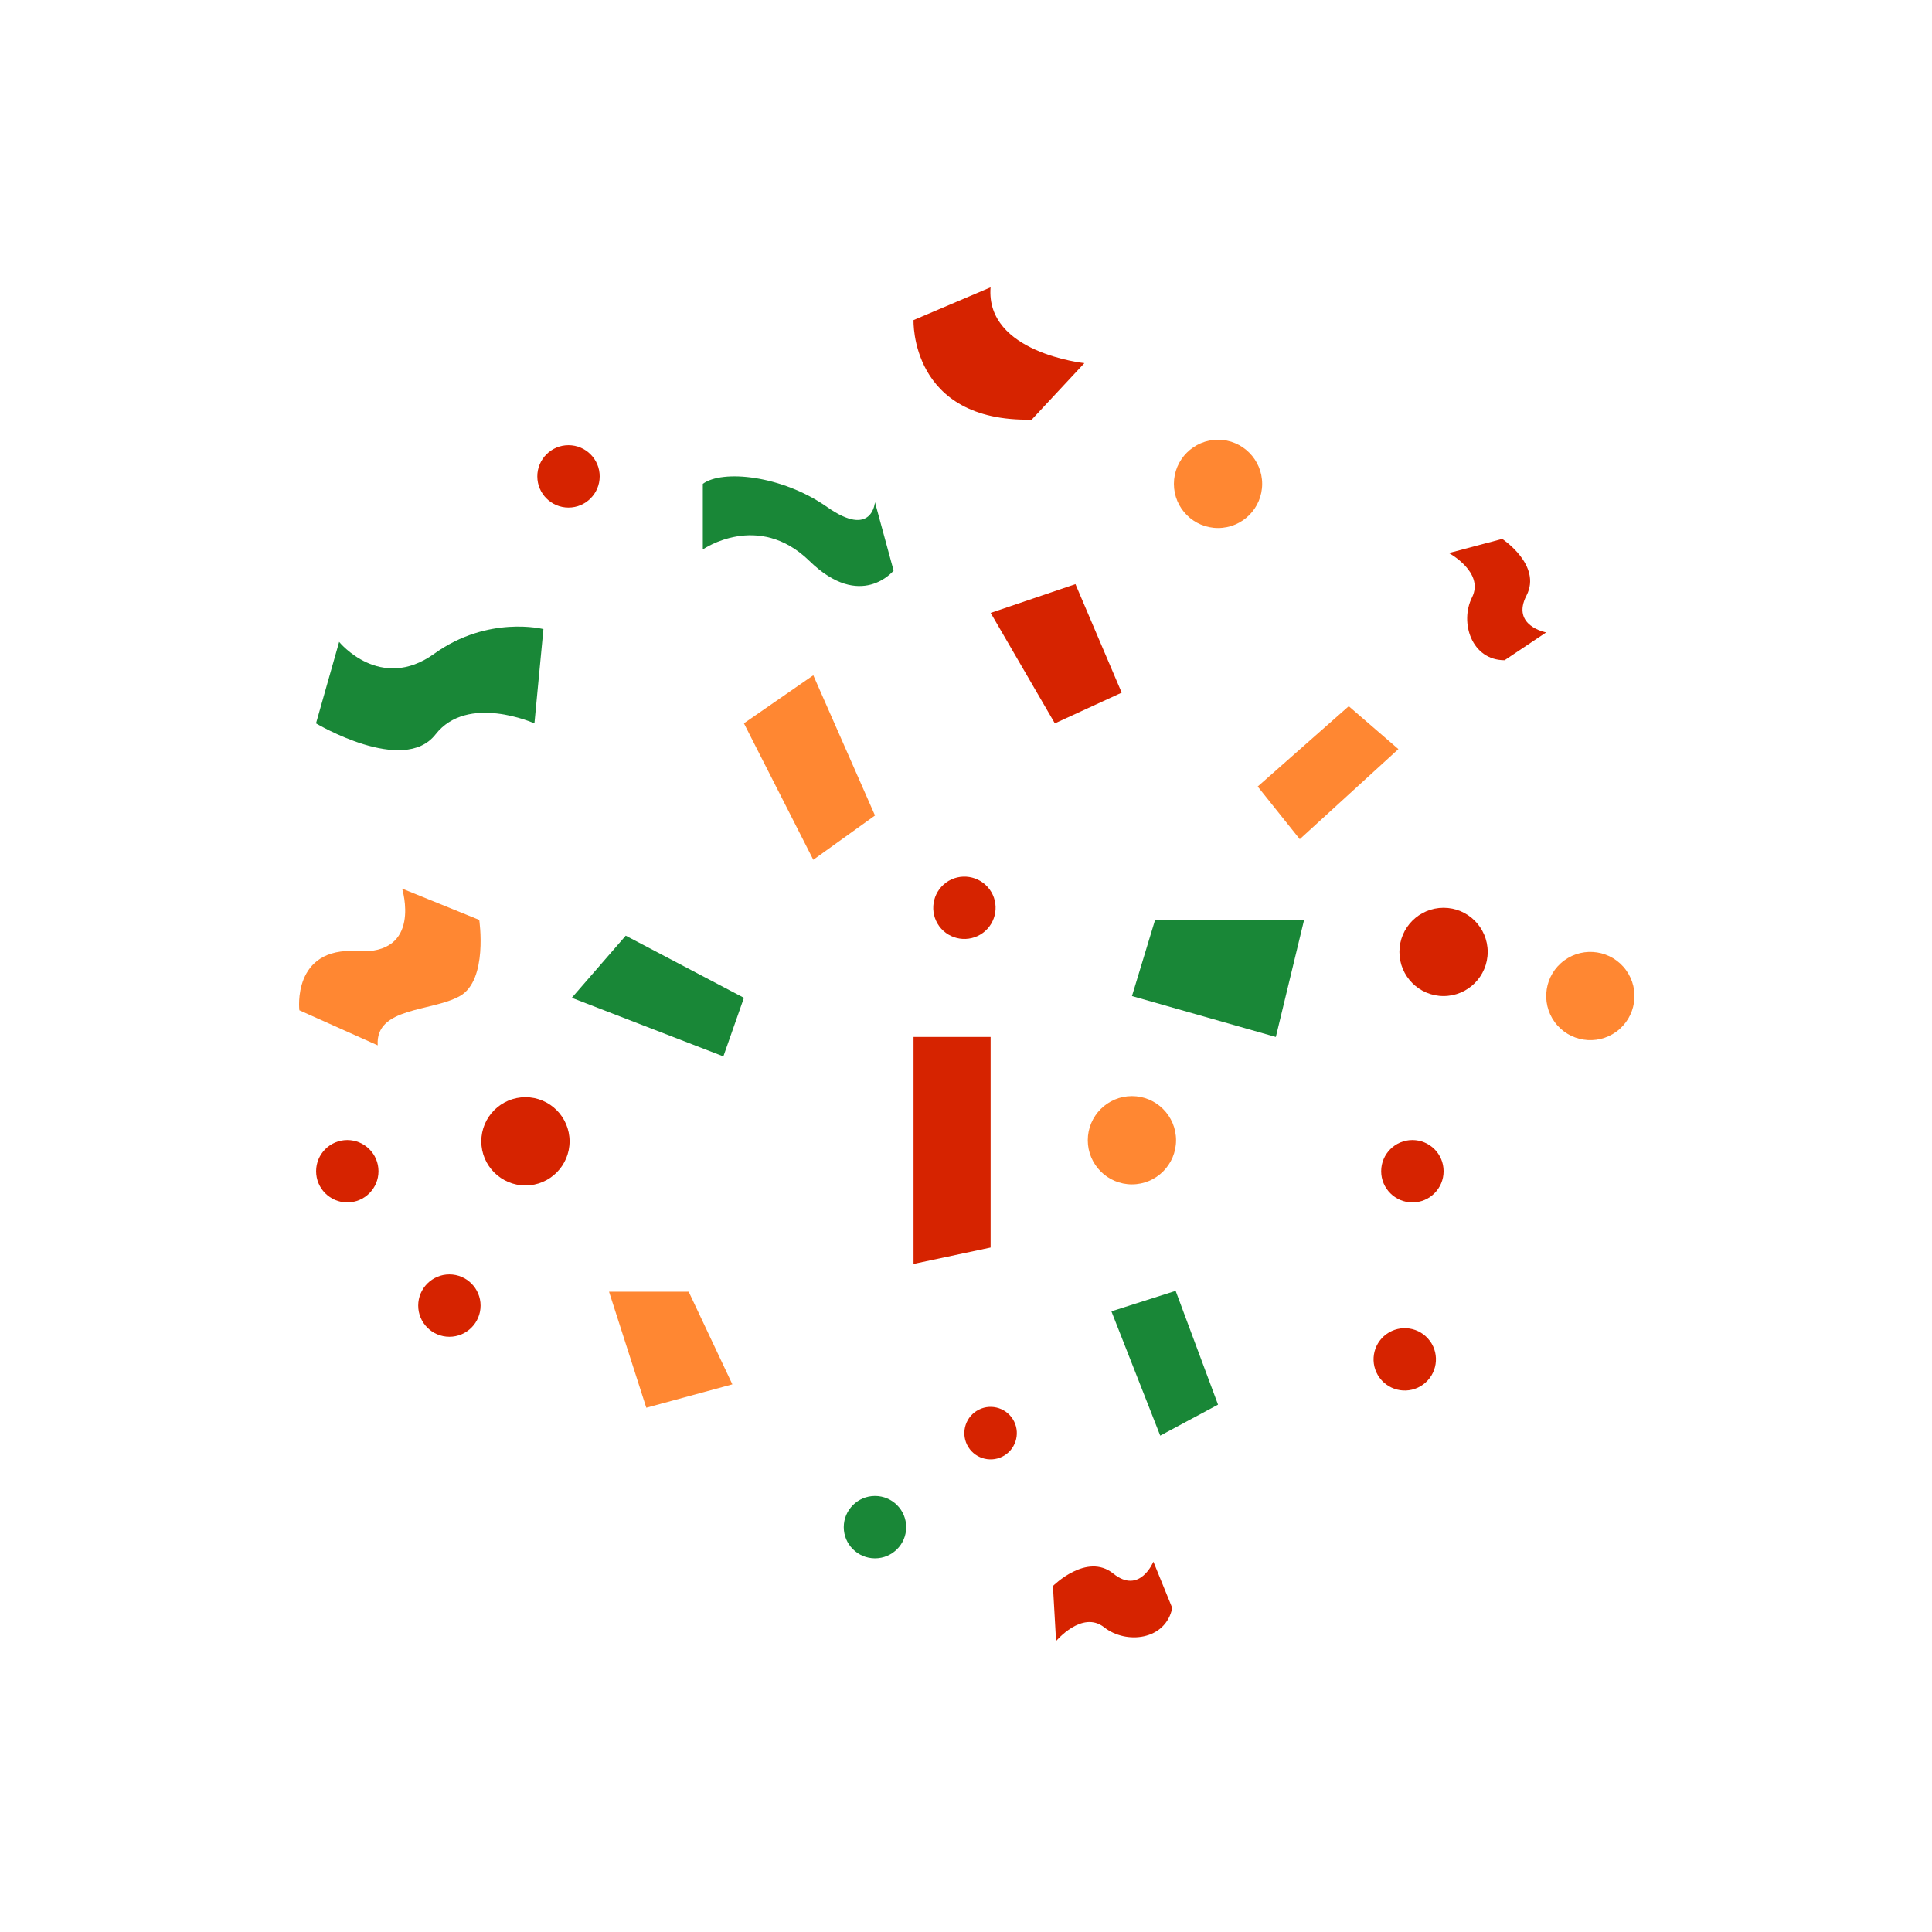 <?xml version="1.0" encoding="UTF-8"?><svg id="Livello_1" xmlns="http://www.w3.org/2000/svg" xmlns:xlink="http://www.w3.org/1999/xlink" viewBox="0 0 376 376"><defs><style>.cls-1{fill:none;}.cls-2{fill:#ffa05f;}.cls-3{clip-path:url(#clippath-1);}.cls-4{fill:#d62300;}.cls-5{fill:#ff8732;}.cls-6{fill:#ff8732;}.cls-7{fill:#198737;}.cls-8{clip-path:url(#clippath);}</style><clipPath id="clippath"><rect class="cls-1" x="-413.75" y="-87.92" width="222.43" height="261.01"/></clipPath><clipPath id="clippath-1"><rect class="cls-1" x="56.76" y="55.91" width="262.47" height="264.17"/></clipPath></defs><g class="cls-8"><path class="cls-2" d="M112.41,170.18c-.9.18-1.81.31-2.73.25,9.44.48,0,0,0,0-3.69-.61-6.7-2.11-8.45-3.29-10.96-7.4-18.97-19.91-26.3-30.63-11.16-16.29-21.27-33.3-31.48-50.19-11.03-18.26-22.06-36.54-33.92-54.29C-.54,16.93-11.22,1.88-24.16-10.93c-3.4-3.37-7.04-6.55-10.98-9.29,2.36-1.02,4.81-1.79,7.31-2.27,1.48-.27,2.98-.51,4.49-.51.9-.01,1.51-.05,1.9-.12.81.15,1.61.26,2.41.42,5.61,1.02,10.63,3.83,15.22,7.1C9.44-6.17,19.76,7.49,29.25,20.48c12.29,16.82,23.28,34.57,34.14,52.34,10.82,17.74,21.4,35.64,32.56,53.18,8.17,12.89,16.61,26.04,27.05,37.26-1.48,1.55-3.07,2.95-4.77,4.16-1.76,1.23-3.71,2.34-5.81,2.76"/><path class="cls-6" d="M175.81,126.32c-1.78,4.34-3.64,8.66-5.58,12.92-5.16,11.25-11.13,24.74-21.37,32.34-.85.63-1.68,1.11-2.52,1.5-3.17-.38-7.63-.82-13.69-1.27-5.98-.44-13.54-.91-22.97-1.39.92.06,1.83-.07,2.73-.25,2.11-.42,4.05-1.52,5.81-2.76,1.71-1.21,3.29-2.61,4.77-4.16,7.47-7.71,12.32-18.97,16.58-28.17,2.55-5.52,4.94-11.12,7.23-16.77l29,8Z"/></g><g class="cls-3"><path class="cls-4" d="M289.53,185.26c0,4.74-3.85,8.59-8.59,8.59s-8.59-3.85-8.59-8.59,3.85-8.59,8.59-8.59,8.59,3.85,8.59,8.59"/><path class="cls-4" d="M110.85,222.12c0,4.74-3.85,8.59-8.59,8.59s-8.59-3.85-8.59-8.59,3.85-8.59,8.59-8.59,8.59,3.85,8.59,8.59"/><path class="cls-4" d="M116.71,92.71c0,3.35-2.72,6.07-6.07,6.07s-6.07-2.72-6.07-6.07,2.72-6.07,6.07-6.07,6.07,2.72,6.07,6.07"/><path class="cls-4" d="M197.36,276.64c1.25,2.52.23,5.59-2.3,6.85-2.52,1.25-5.59.23-6.85-2.3-1.25-2.53-.23-5.59,2.3-6.85,2.52-1.26,5.59-.23,6.85,2.3"/><path class="cls-7" d="M176.36,297.21c0,3.35-2.72,6.07-6.07,6.07s-6.08-2.72-6.08-6.07,2.73-6.07,6.08-6.07,6.07,2.72,6.07,6.07"/><path class="cls-4" d="M93.53,254.09c0,3.35-2.72,6.07-6.07,6.07s-6.07-2.72-6.07-6.07,2.72-6.07,6.07-6.07,6.07,2.72,6.07,6.07"/><path class="cls-5" d="M316.44,188.78c2.8,3.83,1.96,9.2-1.87,12-3.83,2.79-9.2,1.96-12-1.87-2.79-3.83-1.96-9.2,1.87-12,3.83-2.8,9.2-1.96,12,1.87"/><path class="cls-5" d="M228.88,221.91c0,4.74-3.85,8.59-8.59,8.59s-8.59-3.85-8.59-8.59,3.85-8.59,8.59-8.59,8.59,3.85,8.59,8.59"/><path class="cls-5" d="M245.64,94.17c0,4.74-3.84,8.59-8.59,8.59s-8.59-3.85-8.59-8.59,3.85-8.59,8.59-8.59,8.59,3.85,8.59,8.59"/><path class="cls-4" d="M280.95,227.94c0,3.35-2.72,6.07-6.07,6.07s-6.08-2.72-6.08-6.07,2.72-6.07,6.08-6.07,6.07,2.72,6.07,6.07"/><path class="cls-4" d="M73.66,227.94c0,3.35-2.72,6.07-6.07,6.07s-6.07-2.72-6.07-6.07,2.72-6.07,6.07-6.07,6.07,2.72,6.07,6.07"/><path class="cls-4" d="M192.59,173.09c1.98,2.7,1.39,6.5-1.32,8.48-2.7,1.97-6.5,1.39-8.48-1.31-1.97-2.71-1.38-6.51,1.32-8.49,2.7-1.97,6.5-1.38,8.48,1.32"/><path class="cls-4" d="M278.29,260.97c1.98,2.71,1.39,6.5-1.32,8.48-2.7,1.98-6.5,1.39-8.48-1.31-1.98-2.71-1.39-6.51,1.31-8.48,2.71-1.98,6.51-1.39,8.48,1.31"/><polygon class="cls-5" points="158.28 131.42 144.78 140.77 158.28 167.33 170.29 158.71 158.28 131.42"/><polygon class="cls-4" points="209.3 113.68 192.8 119.28 205.29 140.78 218.3 134.8 209.3 113.68"/><polygon class="cls-4" points="177.79 201.81 177.79 245.98 192.79 242.79 192.79 201.81 177.79 201.81"/><polygon class="cls-7" points="111.28 194.19 140.78 205.59 144.78 194.19 121.78 182.1 111.28 194.19"/><polygon class="cls-5" points="118.53 251.39 134.03 251.39 142.53 269.42 125.78 273.97 118.53 251.39"/><polygon class="cls-7" points="224.8 179.03 220.3 193.85 248.3 201.81 253.8 179.03 224.8 179.03"/><polygon class="cls-7" points="216.3 255.21 225.8 279.4 237.05 273.37 228.8 251.22 216.3 255.21"/><polygon class="cls-5" points="252.96 163.32 272.15 145.79 262.49 137.44 244.77 153.07 252.96 163.32"/><path class="cls-7" d="M66.01,124.93s8,9.84,18.5,2.3c10.5-7.55,21.25-4.8,21.25-4.8l-1.75,18.35s-13.01-5.85-19.25,2.15c-6.25,8-23.26-2.15-23.26-2.15l4.5-15.85Z"/><path class="cls-5" d="M58.26,196.61s-1.5-12.35,11.25-11.51c12.76.84,8.75-12.16,8.75-12.16l15.01,6.09s1.75,11.71-3.76,14.81c-5.5,3.1-16.5,2.1-16,9.6l-15.26-6.83Z"/><path class="cls-4" d="M281.98,107.63s6.95,3.75,4.5,8.63c-2.44,4.89-.08,12.23,6.34,12.23l8.09-5.41s-6.88-1.28-3.83-7.18c3.05-5.9-4.72-11.02-4.72-11.02l-10.38,2.75Z"/><path class="cls-4" d="M205.53,319.38s5.07-6.06,9.36-2.68c4.29,3.38,11.96,2.53,13.25-3.76l-3.67-9.01s-2.64,6.48-7.81,2.31c-5.17-4.17-11.74,2.42-11.74,2.42l.61,10.72Z"/><path class="cls-4" d="M177.79,62.29s-.75,19.88,23,19.38l10.25-11s-19.25-2-18.26-14.75l-15,6.38Z"/><path class="cls-7" d="M136.78,94.17v12.76s10.75-7.51,20.75,2.24c10,9.76,16.38,1.88,16.38,1.88l-3.63-13.32s-.5,7.13-9.31.94c-8.81-6.19-20.44-7.32-24.19-4.5"/></g></svg>